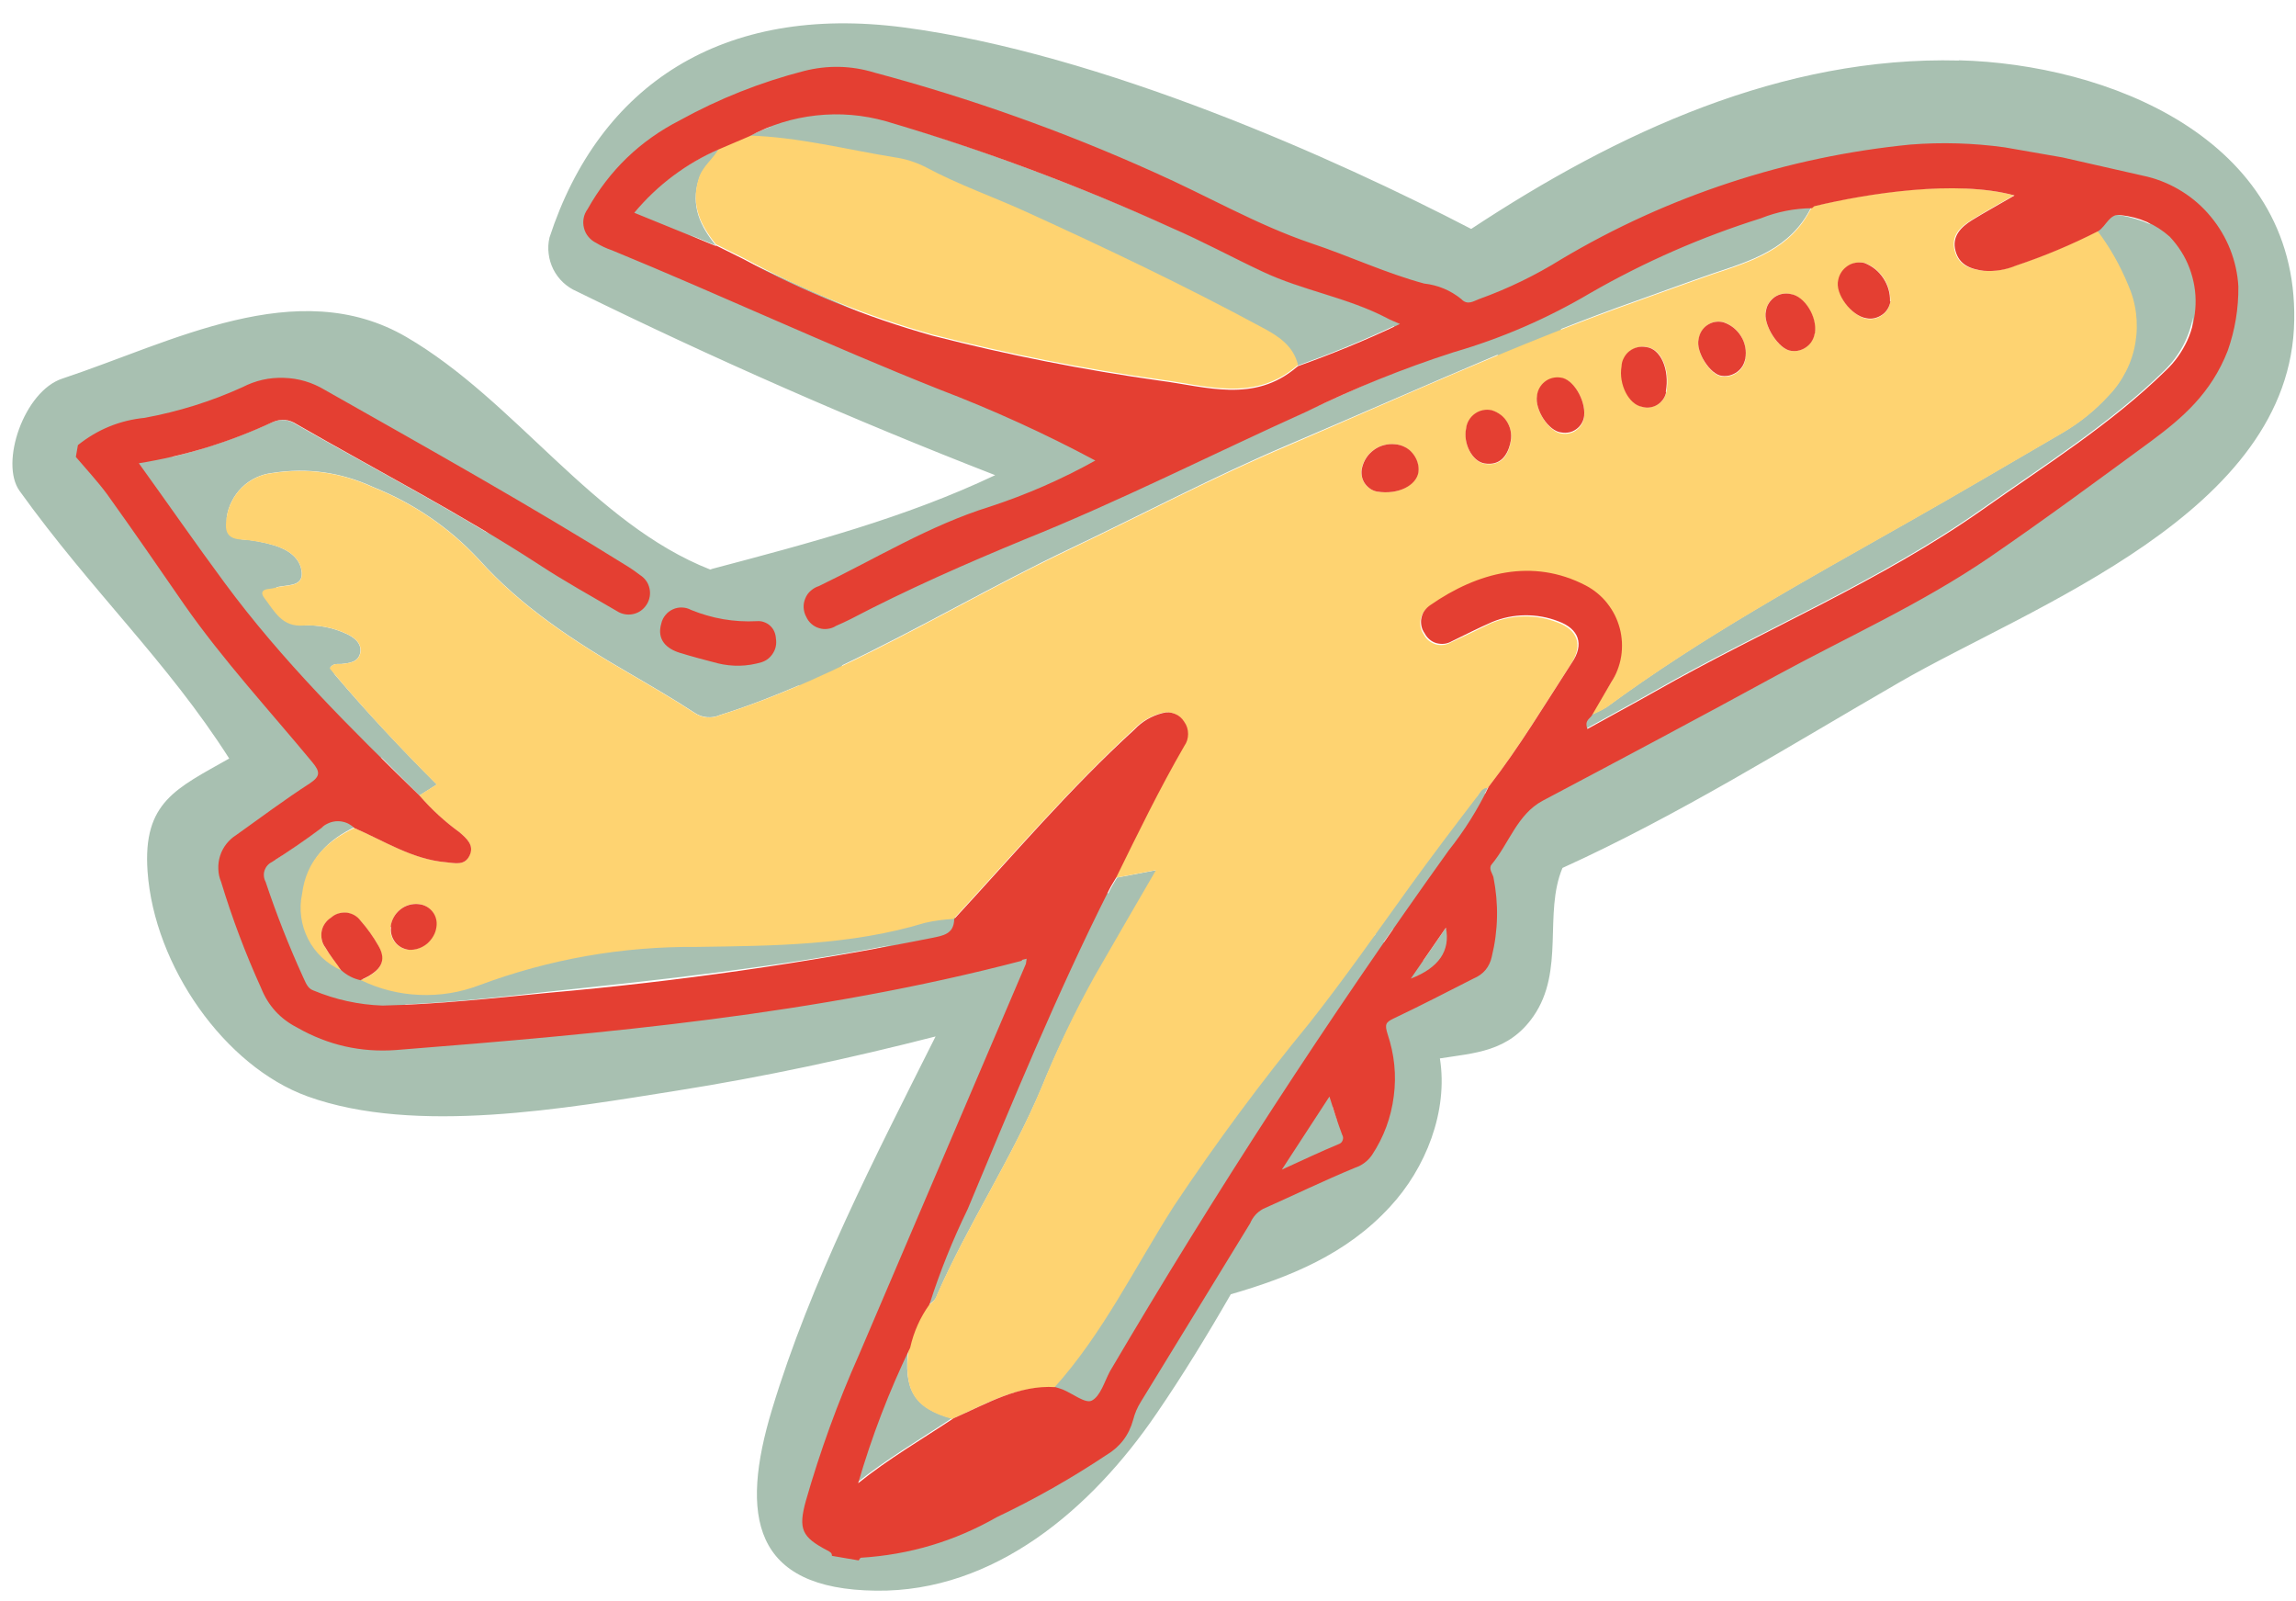 <?xml version="1.0" encoding="UTF-8"?>
<svg id="Layer_2" data-name="Layer 2" xmlns="http://www.w3.org/2000/svg" xmlns:xlink="http://www.w3.org/1999/xlink" viewBox="0 0 221.58 154.51">
  <defs>
    <style>
      .cls-1 {
        fill: none;
      }

      .cls-2 {
        fill: #e43f32;
      }

      .cls-3 {
        fill: #fed371;
      }

      .cls-4 {
        fill: #a8c0b1;
      }

      .cls-5 {
        clip-path: url(#clippath);
      }
    </style>
    <clipPath id="clippath">
      <rect class="cls-1" width="221.58" height="154.51"/>
    </clipPath>
  </defs>
  <g id="Layer_1-2" data-name="Layer 1">
    <g class="cls-5">
      <path class="cls-4" d="M206.28,40.67c-10.92,9.53-25.7,15.71-38.12,22.88-8.14,4.7-16.29,9.48-24.89,13.05.12-.21.23-.42.32-.64-.55,0-.73.43-.97.76l-.16.21c-4.82,1.99-9.8,3.48-14.93,4.46-5.24.96-5.08,8.72-.77,9.59-.34.34-.62.72-.86,1.13-4.57,8.2-9.13,16.39-13.69,24.59-.51.13-.98.36-1.4.69-.42.33-.76.72-1.01,1.19-.26.47-.41.96-.46,1.49s0,1.05.16,1.55c-1.96,3.73-4.16,7.33-6.58,10.78-.39.49-.79.97-1.23,1.44h.1c-2.75,3.72-6.23,6.55-10.43,8.5-1.23.53-7.62,2.68-8.73,1.35-1.11-1.33.91-5.64,1.33-6.89,1.6-4.31,3.43-8.52,5.47-12.64,1.93-4.1,3.86-8.2,5.8-12.3-.69,1.64-1.3,3.26-1.92,4.8-1.45,2.98-2.68,6.04-3.69,9.2.43-.2.71-.52.85-.97,3.01-6.85,7.18-13.09,10.08-20,1.23-3.02,2.64-5.99,4.18-8.87.86-.26,1.72-.5,2.58-.77,3.44-1.11,3.61-4.8,1.96-7.18.79-1.35,1.59-2.72,2.46-4.13l-3.92.74c-.22.38-.47.75-.66,1.14l-.18.38c-.96-.32-1.92-.32-2.88,0-.86.28-1.72.53-2.58.8-.46-.19-.94-.3-1.44-.33s-.99.03-1.47.17c-.48.14-.92.36-1.32.65-.4.29-.75.65-1.03,1.06-1.5.43-2.99.85-4.49,1.23.33-.34.47-.75.43-1.23-.93.05-1.86.17-2.77.38-7.21,2.18-14.59,2.21-21.98,2.32-7.23-.06-14.23,1.17-21.01,3.69-1.86.71-3.78,1.02-5.76.94-1.99-.08-3.87-.56-5.66-1.42-.73-.15-1.36-.48-1.91-.98-.69-.3-1.31-.72-1.86-1.23-.55-.52-1-1.11-1.34-1.78-.35-.67-.57-1.38-.67-2.13-.1-.75-.08-1.49.08-2.23.42-3.25,2.37-5.09,5.05-6.37-.21-.21-.46-.37-.73-.49-.28-.11-.57-.17-.86-.17s-.59.06-.86.17c-.28.11-.52.28-.73.49-1.5,1.11-3.04,2.19-4.61,3.22.39-2.3,2.19-4.09,6.32-4.44.63-.09,1.21-.3,1.75-.63.54-.33.99-.75,1.36-1.26s.62-1.08.76-1.7.15-1.24.03-1.86l3.69,3.69c.52-.33,1.03-.66,1.68-1.06-3.49-3.5-6.75-6.96-9.84-10.6l-.44-.7c.3-.42.74-.31,1.08-.33.77-.09,1.61-.17,1.8-1.07.18-.9-.57-1.5-1.33-1.84-1.33-.62-2.73-.88-4.19-.8-.85-1.23-1.71-2.46-2.58-3.69.97-.27,2.57,0,2.46-1.43-.11-1.43-1.38-2.23-2.66-2.62-1.04-.31-2.11-.51-3.2-.58-.45-.59-.91-1.23-1.38-1.77v-.33c.08-.56.24-1.08.5-1.58.25-.5.58-.95.98-1.34.4-.39.86-.71,1.36-.94.51-.24,1.04-.39,1.6-.45,3.36-.52,6.59-.06,9.68,1.36,3.92,1.57,7.33,3.89,10.21,6.98,4.11,4.59,9.23,7.93,14.52,10.99,2.11,1.23,4.23,2.46,6.28,3.8.36.25.76.4,1.2.44.44.04.86-.02,1.26-.2,2.58-.81,5.09-1.78,7.57-2.84h.74c.73.07,1.42-.08,2.06-.44.64-.36,1.13-.87,1.45-1.53,7.45-3.54,14.61-7.75,22.06-11.29,6.96-3.31,13.78-6.92,20.9-9.95,6.76-2.88,13.53-5.88,20.25-8.71l.11.06c2.79,1.6,5.2-.14,6.06-2.56,2.32-.91,4.67-1.81,7.03-2.64,2.36-.84,5.05-1.83,7.59-2.71,3.69-1.23,7.51-2.37,9.5-6.38-1.7.02-3.34.34-4.92.97-5.75,1.81-11.24,4.21-16.46,7.21-.81.47-1.64.91-2.46,1.34-.02-.57-.14-1.13-.36-1.66,9.06-5.64,18.78-10.18,29.28-11.88,7.08-1.14,14.75-1.02,21.46,1.66,2.33.93,4.4,2.26,6.21,4-.96-.42-1.96-.72-3-.89-1.08-.21-1.41,1.06-2.18,1.54,1.2,1.59,2.17,3.31,2.93,5.15.4.89.66,1.81.78,2.77.12.96.1,1.92-.06,2.88-.16.96-.46,1.87-.9,2.73-.44.87-.99,1.65-1.66,2.35-1.28,1.4-2.74,2.58-4.36,3.54-4.99,2.9-9.96,5.84-14.99,8.68-9.84,5.58-19.87,11.07-29.04,17.82-.48.29-.99.54-1.51.74-.18.36-.77.48-.45,1.34,2.2-1.23,4.38-2.39,6.53-3.61,10.51-5.98,21.74-10.59,31.7-17.62,6-4.24,12.3-8.18,17.58-13.35,1.43-1.42,2.34-3.11,2.73-5.09-.09,3.32-1.75,6.89-5.32,10.01h0ZM140.64,91.91c-.25.28-.55.46-.91.54.21-1,.15-1.98-.18-2.94-.74,1.08-1.44,2.1-2.2,3.2-.62,0-1.23.06-1.83.16l-.64.17c-.23-.85-.68-1.56-1.35-2.13l.87-1.23c2.26-.59,4.5-1.23,6.7-2.03.18,1.59.18,3.42-.45,4.25h0ZM129.04,108.07l-.42-1.23,1.23-2.3c.11,1.26-.16,2.44-.81,3.53h0ZM132.44,90.18l.34-.1-.15.21c-.06-.04-.13-.08-.2-.11ZM59.25,96.41c-6.07.82-12.3,1.66-18.36.82-.63-.07-1.23-.18-1.87-.3,4.62-.21,9.21-.7,13.81-1.23,11.07-1.16,22.22-2.39,33.2-4.51-8.83,2.21-17.76,3.95-26.78,5.21ZM28.73,39.43c7.02-.28,13.41,7.38,18.44,12.06-6.15-3.69-12.41-7-18.59-10.54-.74-.49-1.52-.55-2.34-.2-3.09,1.42-6.28,2.53-9.58,3.33l-.87-1.01c4.32-1.72,8.89-3.49,12.94-3.65ZM66.52,22.64l2.57,1.05c-1.51-1.86-2.46-3.85-1.65-6.37.38-1.23,1.46-1.89,1.99-2.98-1.28.58-2.51,1.25-3.69,2.02,2.45-2.36,5.36-3.75,8.74-4.17-.76.28-1.5.6-2.23.96,4.75.15,9.36,1.34,14.02,2.1,1.06.15,2.06.47,3.01.95,3.16,1.7,6.53,2.86,9.76,4.34,7.68,3.5,15.31,7.13,22.75,11.15,1.49.8,2.96,1.71,3.42,3.6,3.09-1.11,6.15-2.35,9.3-3.82.27.78.69,1.45,1.28,2.02.59.57,1.28.98,2.06,1.22-4.08,1.38-8,3.27-11.95,5.04-4.8,2.16-9.55,4.43-14.34,6.65.6-2.23-.21-4.92-2.46-5.78-14.45-5.34-28.65-11.34-42.59-17.99ZM134.39,30.92l-.49-.26c-3.85-2.02-8.15-2.66-12.06-4.5-2.94-1.39-5.78-2.94-8.78-4.23-7.96-3.57-16.1-6.68-24.42-9.33,15.25,2.55,33.68,10.51,45.65,16.41-.1.64-.06,1.28.1,1.91ZM189.05,5.84c-17.03-.44-32.93,6.92-47.07,16.25-13-6.75-35.65-16.93-54.8-19.45-17.45-2.27-29.33,5.52-34.15,20.28-.12.52-.15,1.04-.08,1.57.06.53.22,1.03.45,1.5.24.47.55.89.94,1.26.39.36.82.65,1.31.86,13.23,6.5,26.69,12.41,40.39,17.74-8.68,4.12-18,6.58-27.31,9.04l-.18.07c-11.31-4.44-18.79-16.3-29.33-22.44-10.54-6.14-22.69.53-33.2,4.01-3.69,1.2-6.07,8.14-4.13,10.84,7,9.74,14.23,16.41,20.23,25.82-5.08,2.89-8.35,4.18-7.88,10.89.64,9.14,7.45,18.82,15.43,21.71,10.43,3.77,25.08,1.12,35.66-.55,8.41-1.33,16.72-3.12,24.96-5.23-5.88,11.72-12.05,23.62-15.79,36.01-3.09,10.22-1.91,17.34,10.05,17.47,11.41.14,20.77-7.87,27.05-17.07,2.53-3.69,4.92-7.6,7.18-11.53,5.69-1.65,11.16-3.86,15.37-8.45,3.43-3.69,5.63-9.2,4.81-14.31,3.31-.53,6.63-.61,9.03-4.07,3.05-4.41.96-9.92,2.8-14.31,11.2-5.08,21.81-11.73,32.5-17.9,12.75-7.38,37.86-16.34,38.12-34.96.31-17.64-18.2-24.71-32.35-25.07Z"/>
      <path class="cls-4" d="M87.66,130.04c-2.03,4.22-3.7,8.59-5.02,13.08,2.95-2.36,6.15-4.23,9.21-6.26-3.65-1.02-4.67-2.78-4.19-6.82Z"/>
      <path class="cls-3" d="M34.18,79.89c2.89,1.23,5.59,3.01,8.83,3.3.87.07,1.82.39,2.29-.65.47-1.05-.31-1.66-.97-2.24-1.43-1.03-2.72-2.21-3.87-3.54.52-.33,1.03-.66,1.68-1.06-3.69-3.69-7.12-7.38-10.32-11.2.3-.57.79-.39,1.16-.43.77-.09,1.61-.17,1.8-1.07.18-.9-.57-1.5-1.33-1.84-1.33-.62-2.73-.88-4.19-.8-2.05.16-2.78-1.39-3.76-2.67-.39-.52-.16-.81.43-.86.25-.03.5-.07.74-.14.97-.28,2.57,0,2.46-1.44-.11-1.44-1.38-2.23-2.66-2.62-1.05-.31-2.13-.5-3.22-.57-1.43-.09-1.57-.9-1.38-2.1.08-.56.24-1.08.5-1.58.25-.5.58-.95.98-1.34.4-.39.86-.71,1.36-.94.51-.24,1.04-.39,1.6-.45,3.36-.52,6.59-.06,9.68,1.36,3.92,1.57,7.33,3.89,10.21,6.98,4.11,4.59,9.23,7.93,14.52,10.99,2.11,1.23,4.23,2.46,6.28,3.8.36.25.76.4,1.2.44.44.04.86-.02,1.26-.2,11.99-3.8,22.6-10.7,33.89-16.06,6.96-3.31,13.78-6.92,20.9-9.93,11.07-4.75,22.13-9.84,33.46-13.86,2.53-.9,5.05-1.83,7.59-2.71,3.69-1.23,7.51-2.37,9.5-6.38.11-.07.2-.18.31-.21,5.02-1.23,13.61-2.57,19.24-1.02-1.48.86-2.82,1.59-4.11,2.39-1.06.66-1.98,1.49-1.6,2.95.38,1.46,1.51,1.77,2.74,1.93,1.08.08,2.11-.09,3.11-.5,2.73-.91,5.38-2.03,7.94-3.33,1.2,1.59,2.17,3.31,2.93,5.15.4.89.66,1.81.78,2.77.12.96.1,1.92-.06,2.88-.16.96-.46,1.87-.9,2.73-.44.87-.99,1.65-1.66,2.35-1.3,1.42-2.78,2.62-4.44,3.59-4.99,2.9-9.96,5.84-14.99,8.68-9.84,5.58-19.87,11.07-29.04,17.82-.48.29-.99.54-1.51.74l1.87-3.05c.25-.38.45-.79.62-1.21.16-.42.28-.86.35-1.31s.1-.9.07-1.36-.09-.9-.21-1.34c-.12-.44-.28-.86-.48-1.27-.2-.41-.45-.79-.73-1.14-.28-.36-.6-.68-.95-.97s-.73-.54-1.13-.75c-5.13-2.67-10.41-1.23-14.98,1.89-.22.14-.41.32-.56.53-.15.22-.25.45-.31.71s-.05.52,0,.78c.05.26.16.49.31.71.12.23.27.43.47.59.2.16.42.28.67.36.25.07.5.09.75.06s.49-.11.72-.24c1.3-.59,2.57-1.23,3.9-1.86,1.02-.42,2.08-.64,3.19-.65,1.11-.01,2.17.18,3.2.58,1.99.73,2.46,2.21,1.3,4.01-2.61,4.03-5.08,8.16-8.02,11.95-.55,0-.73.43-.97.76-2.21,2.89-4.4,5.77-6.53,8.72-3.2,4.44-6.34,8.93-9.73,13.23-4.65,5.66-9,11.54-13.06,17.63-3.77,5.9-6.84,12.3-11.57,17.55-3.69-.23-6.7,1.62-9.84,3.01-3.69-1.02-4.73-2.78-4.19-6.82.34-1.52.96-2.9,1.87-4.17.42-.2.71-.53.85-.97,3.01-6.85,7.18-13.09,10.08-20.01,1.49-3.68,3.19-7.25,5.12-10.72,1.91-3.34,3.85-6.66,5.94-10.27l-3.92.74c2.11-4.29,4.21-8.61,6.59-12.74.24-.35.37-.74.37-1.16s-.12-.81-.37-1.16c-.22-.36-.53-.61-.92-.77-.39-.15-.79-.18-1.19-.07-1.06.27-1.96.8-2.72,1.59-6.15,5.67-11.68,12.09-17.37,18.28-.93.05-1.86.17-2.77.38-7.19,2.18-14.6,2.21-21.98,2.32-7.23-.06-14.23,1.17-21.01,3.69-1.86.71-3.78,1.02-5.77.94-1.99-.08-3.88-.56-5.67-1.42,1.98-.87,2.46-1.84,1.71-3.27-.5-.88-1.08-1.7-1.75-2.46-.16-.22-.36-.39-.6-.53-.24-.13-.49-.21-.76-.24-.27-.03-.54,0-.8.09s-.49.22-.69.4c-.24.15-.43.34-.59.57-.16.23-.26.48-.31.75-.05.27-.05.55.02.82.06.27.18.52.34.74.45.76,1.02,1.45,1.54,2.18-.69-.3-1.31-.72-1.86-1.23-.55-.52-1-1.11-1.34-1.78s-.57-1.38-.67-2.13c-.1-.75-.08-1.49.08-2.23.42-3.25,2.37-5.09,5.05-6.37M182.44,29.07c.01-.81-.2-1.55-.65-2.23s-1.05-1.16-1.81-1.46c-.28-.07-.56-.07-.85-.02-.28.05-.55.16-.79.32-.24.16-.44.36-.59.61-.16.24-.26.51-.3.79-.34,1.23,1.23,3.43,2.73,3.69.26.04.52.03.78-.04.26-.06.49-.18.71-.34.21-.16.39-.35.52-.58.13-.23.22-.48.25-.74M160.82,37.82c.38-2.18-.52-4.18-1.89-4.33-.28-.06-.57-.05-.85.02s-.54.19-.77.37-.41.4-.54.66c-.13.26-.2.53-.22.82-.3,1.71.7,3.69,2,3.9.25.06.49.07.74.03.25-.04.48-.13.7-.26.21-.14.39-.31.54-.52.14-.21.24-.44.29-.69M132.9,47.44c2,.31,3.69-.57,3.97-1.87.03-.33,0-.65-.09-.97-.1-.32-.25-.6-.47-.86-.21-.25-.47-.46-.76-.61s-.61-.24-.94-.26c-.36-.04-.71,0-1.06.08-.35.09-.67.24-.96.45-.29.21-.54.46-.74.76-.2.3-.34.62-.42.97-.06.25-.08.5-.03.76s.13.49.27.71c.14.22.32.4.53.54s.45.24.7.29M175.13,32.17c.25-1.61-1.02-3.61-2.35-3.8-.27-.06-.53-.06-.8-.01-.27.05-.51.15-.74.31-.22.15-.41.35-.55.58s-.24.48-.28.75c-.33,1.23,1.23,3.76,2.46,3.86.26.03.52.02.77-.05.25-.07.48-.18.69-.34.21-.16.38-.35.52-.57.13-.22.22-.47.26-.72M152.88,40.18c.2-1.54-1.12-3.69-2.3-3.69-.27-.04-.54-.02-.8.05-.26.07-.5.19-.71.37s-.38.38-.51.62c-.13.24-.2.5-.22.77-.22,1.33,1.23,3.42,2.35,3.53.26.05.52.04.78-.02.26-.06.49-.17.7-.34.21-.16.38-.36.5-.59.13-.23.2-.48.22-.75M145.75,42.84c.09-.33.12-.67.08-1.01-.04-.34-.14-.67-.31-.97-.17-.3-.39-.56-.66-.78-.27-.21-.57-.37-.91-.46-.28-.06-.56-.06-.84,0-.28.06-.54.17-.77.34-.23.17-.42.38-.57.62-.15.25-.24.51-.27.8-.32,1.41.59,3.2,1.8,3.38,1.45.22,2.16-.66,2.46-1.92M168.43,34.62c.06-.37.06-.75,0-1.12-.07-.37-.2-.72-.4-1.05-.2-.33-.44-.61-.74-.84-.3-.24-.62-.41-.98-.53-.27-.06-.54-.06-.81-.01-.27.05-.52.16-.75.32-.23.16-.41.36-.55.6-.14.24-.23.49-.26.77-.3,1.23,1.13,3.47,2.26,3.57.26.03.51.01.76-.05.25-.07.48-.18.69-.33.21-.15.38-.34.52-.56.14-.22.23-.46.27-.71M37.7,89.45c-.03.26-.02.52.05.77.07.25.19.49.35.69s.36.37.59.5c.23.13.48.21.74.23.32.01.63-.03.93-.13.3-.1.58-.26.82-.46.25-.2.45-.45.6-.73.16-.28.25-.58.3-.89.04-.25.03-.51-.03-.76-.06-.25-.17-.48-.32-.69-.15-.21-.34-.37-.57-.5-.22-.13-.46-.21-.72-.24-.33-.04-.65-.01-.97.08-.32.09-.6.24-.86.45-.26.21-.46.46-.62.75-.16.29-.25.6-.28.93"/>
      <path class="cls-3" d="M69.43,14.31l2.88-1.23c4.75.15,9.36,1.34,14.02,2.1,1.06.15,2.06.47,3.01.95,3.16,1.7,6.53,2.86,9.76,4.34,7.68,3.5,15.31,7.13,22.75,11.15,1.49.8,2.96,1.71,3.42,3.6l-.15.11c-4.08,3.48-8.72,1.87-13.12,1.3-7.42-1.04-14.75-2.49-22.01-4.35-6.35-1.78-12.42-4.24-18.22-7.38l-2.68-1.33c-1.51-1.86-2.46-3.85-1.65-6.37.38-1.23,1.46-1.89,1.99-2.98"/>
      <path class="cls-2" d="M98.6,92.71c-19.81,5.19-40.08,7.01-60.37,8.61-3.4.25-6.58-.47-9.54-2.16-1.64-.84-2.81-2.11-3.49-3.82-1.51-3.33-2.8-6.74-3.86-10.24-.17-.4-.26-.82-.27-1.25-.02-.43.04-.86.17-1.27.13-.41.33-.79.6-1.14.27-.34.58-.63.95-.86,2.36-1.68,4.68-3.42,7.11-4.99,1.02-.68,1.01-1.11.26-2.02-4.17-5.04-8.61-9.84-12.38-15.23-2.46-3.57-4.92-7.13-7.45-10.66-.91-1.23-2-2.4-3.01-3.59l.2-1.14c1.89-1.51,4.03-2.39,6.43-2.63,3.26-.6,6.41-1.58,9.43-2.95,1.26-.65,2.59-.96,4.01-.91,1.42.04,2.73.43,3.95,1.16,9.84,5.57,19.67,11.07,29.34,17.1.37.23.73.5,1.08.76.23.15.43.33.59.55.16.22.27.47.33.74.06.27.07.54.02.81-.05.27-.14.52-.29.75-.15.23-.33.43-.55.59-.22.16-.47.27-.74.33-.27.06-.54.07-.81.02-.27-.05-.52-.14-.75-.29-2.55-1.49-5.12-2.91-7.57-4.52-7.57-4.92-15.58-9.05-23.36-13.53-.74-.48-1.51-.55-2.32-.2-4.12,1.92-8.42,3.25-12.91,3.97,2.88,4,5.5,7.78,8.25,11.5,5.58,7.57,12.19,14.09,18.84,20.57,1.15,1.33,2.44,2.51,3.86,3.54.66.58,1.45,1.23.97,2.24-.48,1.01-1.41.73-2.29.65-3.23-.28-5.94-2.05-8.83-3.3-.21-.21-.46-.37-.73-.49-.28-.11-.57-.17-.86-.17s-.59.06-.86.17c-.28.11-.52.28-.73.49-1.55,1.16-3.14,2.25-4.78,3.28-.17.08-.32.2-.44.34-.12.14-.21.3-.27.48s-.08.36-.06.55.07.37.16.53c1.04,3.12,2.24,6.17,3.6,9.16.25.5.42,1.13,1.01,1.33,2.14.89,4.36,1.38,6.68,1.46,5.35-.12,10.66-.71,15.98-1.23,12.45-1.09,24.8-2.86,37.06-5.3,1.05-.22,2.1-.36,2.13-1.82,5.69-6.15,11.18-12.62,17.39-18.28.75-.79,1.65-1.32,2.71-1.59.4-.11.8-.09,1.19.07.39.15.69.41.91.77.25.35.37.74.37,1.17s-.12.82-.37,1.17c-2.39,4.13-4.48,8.43-6.59,12.73-.22.38-.47.75-.66,1.14-5.04,10.01-9.32,20.45-13.65,30.81-1.45,2.98-2.68,6.04-3.69,9.2-.9,1.26-1.52,2.65-1.86,4.17-2.04,4.22-3.71,8.58-5.02,13.08,2.94-2.37,6.15-4.23,9.2-6.26,3.18-1.39,6.25-3.25,9.84-3.01.23.07.48.14.71.23.95.39,2.18,1.38,2.79,1.07.84-.42,1.23-1.84,1.76-2.83,10.16-17.26,21.05-34.02,32.69-50.26,1.52-1.91,2.8-3.95,3.86-6.15,2.94-3.79,5.41-7.92,8.02-11.95,1.23-1.8.69-3.28-1.3-4.01-1.03-.4-2.1-.59-3.2-.58-1.11.01-2.17.23-3.19.65-1.32.57-2.59,1.23-3.9,1.86-.22.13-.46.21-.72.24s-.51,0-.75-.06c-.25-.07-.47-.19-.67-.36-.2-.17-.35-.36-.47-.59-.15-.21-.26-.45-.31-.71-.05-.26-.06-.52,0-.78s.15-.5.31-.71.34-.39.56-.53c4.56-3.16,9.84-4.56,14.98-1.89.4.21.78.46,1.13.75.35.29.67.61.95.97s.53.74.73,1.14.36.83.48,1.27c.12.44.18.89.21,1.34.02.45,0,.91-.07,1.36-.07.45-.19.89-.35,1.31-.16.43-.37.83-.62,1.21l-1.84,3.16c-.18.36-.77.48-.45,1.34,2.2-1.23,4.38-2.39,6.53-3.61,10.51-5.98,21.74-10.59,31.7-17.62,6.01-4.24,12.3-8.18,17.58-13.35.44-.41.83-.86,1.18-1.35.35-.49.65-1.01.9-1.55.25-.55.44-1.11.57-1.7s.21-1.18.23-1.78c.02-.6-.02-1.2-.12-1.79-.1-.59-.26-1.17-.47-1.73-.21-.56-.48-1.1-.8-1.6-.32-.51-.69-.98-1.1-1.42-1.35-1.2-2.93-1.89-4.72-2.08-1.08-.21-1.41,1.06-2.18,1.54-2.57,1.31-5.21,2.42-7.94,3.33-.99.41-2.03.58-3.1.5-1.23-.16-2.37-.53-2.74-1.93-.37-1.4.53-2.29,1.59-2.95,1.29-.8,2.63-1.52,4.11-2.39-5.63-1.55-14.23-.18-19.24,1.02-.11,0-.2.14-.31.21-1.7.02-3.34.34-4.92.97-5.75,1.81-11.24,4.21-16.46,7.21-4.16,2.46-8.56,4.37-13.21,5.72-4.88,1.57-9.62,3.49-14.23,5.75-9.05,4.08-17.96,8.61-27.14,12.3-5.72,2.36-11.36,4.84-16.86,7.72-.44.23-.9.42-1.36.63-.24.16-.51.25-.8.29-.29.04-.57.02-.84-.07-.28-.08-.52-.22-.74-.41-.22-.19-.38-.42-.5-.68-.15-.27-.23-.57-.25-.88-.02-.31.04-.61.16-.9.12-.29.29-.54.53-.74.23-.21.5-.36.79-.45,5.46-2.63,10.66-5.85,16.49-7.66,3.54-1.16,6.93-2.64,10.18-4.45-4.89-2.62-9.94-4.91-15.12-6.89-10.61-4.22-20.98-9.06-31.53-13.4-.54-.18-1.04-.42-1.52-.71-.29-.14-.54-.34-.75-.59-.21-.25-.35-.53-.43-.85-.08-.31-.09-.63-.03-.95.06-.32.19-.61.38-.87,2.1-3.75,5.07-6.61,8.9-8.57,3.79-2.09,7.79-3.68,11.99-4.76,2.29-.58,4.56-.53,6.81.16,9.24,2.47,18.23,5.67,26.95,9.6,5.08,2.25,9.95,5.09,15.17,6.86,3.69,1.23,7.18,2.88,10.91,3.89,1.34.15,2.54.65,3.59,1.5.6.65,1.23.17,1.71,0,2.78-1,5.42-2.28,7.93-3.84,5.14-3.06,10.55-5.52,16.24-7.39,5.68-1.87,11.5-3.09,17.45-3.68,3.05-.24,6.09-.15,9.12.27l5.57.97c2.73.63,5.46,1.23,8.19,1.86,1.2.3,2.32.78,3.37,1.44,1.05.66,1.96,1.46,2.75,2.42.79.95,1.41,2,1.87,3.15.45,1.15.72,2.34.79,3.58.02,2.13-.32,4.2-1.03,6.21-1.61,4.11-4.35,6.46-7.38,8.71-5.18,3.8-10.34,7.61-15.64,11.24-6.53,4.46-13.67,7.65-20.56,11.4-7.48,4.08-15,8.08-22.54,12.07-2.46,1.33-3.23,4.12-4.92,6.15-.32.39.09.87.18,1.23.51,2.57.46,5.12-.16,7.66-.22,1.01-.81,1.71-1.76,2.11-2.56,1.3-5.12,2.63-7.72,3.86-.77.37-.86.57-.58,1.49.66,1.96.87,3.96.6,6.01-.26,2.05-.96,3.94-2.1,5.67-.41.59-.96,1-1.64,1.23-2.98,1.23-5.93,2.66-8.89,3.98-.57.32-.98.78-1.23,1.38-3.52,5.74-7.03,11.48-10.54,17.21-.34.54-.59,1.12-.75,1.75-.4,1.47-1.26,2.61-2.57,3.39-3.39,2.26-6.92,4.26-10.6,6.01-4.06,2.32-8.43,3.62-13.09,3.91-.09,0-.16.17-.23.26l-2.58-.44c0-.32-.21-.39-.44-.52-2.46-1.29-2.83-2.05-2.08-4.78,1.38-4.81,3.08-9.5,5.12-14.08,5.37-12.57,10.74-25.15,16.12-37.75l.07-.49-.44.11M69.09,23.68l2.68,1.33c5.8,3.14,11.87,5.6,18.22,7.38,7.26,1.86,14.59,3.31,22.01,4.35,4.4.57,9.04,2.18,13.12-1.3l.15-.11c3.26-1.17,6.46-2.46,9.84-4.07-.59-.26-.93-.38-1.23-.55-3.85-2.02-8.15-2.66-12.06-4.51-2.94-1.38-5.78-2.93-8.77-4.22-8.94-4.07-18.13-7.5-27.55-10.28-2.21-.62-4.45-.81-6.73-.56-2.28.25-4.43.92-6.45,2.01l-2.88,1.23c-3.23,1.4-5.97,3.45-8.23,6.15l7.88,3.21M123.69,112.87c2.15-.98,3.81-1.77,5.48-2.46.19-.06.33-.18.4-.37.08-.19.06-.37-.04-.54-.43-1.16-.81-2.32-1.23-3.69-1.49,2.3-2.89,4.44-4.6,7.06M139.54,89.51c-1.11,1.62-2.13,3.1-3.39,4.92q4.06-1.56,3.39-4.92"/>
      <path class="cls-2" d="M69.29,64.01c-1.23-.32-2.46-.64-3.69-1.02-1.23-.38-2.25-1.23-1.78-2.83.07-.3.2-.57.4-.81.19-.24.43-.42.71-.55.28-.13.57-.19.88-.18s.6.08.87.23c2.03.83,4.15,1.2,6.34,1.09.24-.02.47,0,.69.08.23.08.43.19.6.35.18.16.32.35.41.56s.15.44.16.68c.08.49,0,.96-.26,1.39-.26.43-.62.73-1.09.89-1.42.43-2.85.46-4.29.11"/>
      <path class="cls-2" d="M34.83,94.59c-.73-.15-1.36-.48-1.91-.98-.52-.73-1.08-1.41-1.52-2.18-.17-.22-.28-.47-.34-.74-.06-.27-.07-.54-.02-.82.05-.27.15-.52.31-.75.16-.23.35-.42.59-.57.2-.18.43-.32.69-.4.26-.08.52-.11.8-.09.27.03.53.11.76.24s.44.31.6.53c.67.76,1.25,1.58,1.75,2.46.8,1.41.27,2.39-1.7,3.26"/>
      <path class="cls-2" d="M182.44,29.07c-.04.26-.13.51-.27.74-.14.23-.32.42-.54.57-.22.15-.46.26-.72.32-.26.06-.52.06-.78.01-1.46-.22-3.07-2.36-2.73-3.69.05-.28.16-.54.32-.78.16-.24.36-.43.6-.59s.5-.26.78-.3.56-.04.84.03c.75.3,1.36.78,1.81,1.46.45.68.67,1.42.65,2.23"/>
      <path class="cls-2" d="M160.8,37.82c-.05.25-.14.49-.29.7-.15.21-.33.39-.55.53-.22.14-.46.22-.71.26-.26.04-.51.02-.76-.05-1.3-.21-2.3-2.19-2-3.9.01-.29.08-.56.22-.82.13-.26.31-.48.54-.66s.48-.3.77-.37c.28-.07.57-.07.85-.02,1.38.15,2.29,2.15,1.89,4.33"/>
      <path class="cls-2" d="M132.92,47.44c-.25-.05-.49-.14-.7-.29s-.39-.33-.53-.54c-.14-.22-.23-.45-.27-.71s-.03-.51.03-.76c.08-.35.22-.68.42-.98.2-.3.45-.55.74-.76.29-.21.61-.36.96-.45.35-.09.7-.12,1.06-.08.33.02.64.11.94.26.3.15.55.35.76.61.21.25.37.54.47.86.1.32.13.64.09.97-.22,1.3-1.97,2.18-3.96,1.87"/>
      <path class="cls-2" d="M175.13,32.18c-.04.26-.13.5-.26.72-.13.22-.31.42-.52.57-.21.16-.44.27-.69.34-.25.07-.51.08-.77.05-1.23-.1-2.8-2.59-2.46-3.86.04-.27.13-.52.28-.75s.33-.42.55-.58c.22-.15.47-.26.74-.31.27-.05.53-.05.8.01,1.34.18,2.61,2.19,2.35,3.8"/>
      <path class="cls-2" d="M152.88,40.13c-.03.26-.11.5-.24.72-.13.22-.3.41-.51.56-.21.15-.44.26-.69.31s-.5.06-.76.01c-1.23-.11-2.57-2.2-2.35-3.52.02-.27.1-.52.23-.76.13-.24.3-.44.51-.61.21-.17.45-.29.71-.36.26-.07.53-.09.8-.05,1.23.09,2.46,2.19,2.3,3.69"/>
      <path class="cls-2" d="M145.75,42.8c-.31,1.23-1.02,2.14-2.46,1.92-1.23-.18-2.11-1.97-1.8-3.38.03-.29.12-.55.27-.8.15-.25.34-.46.57-.62.23-.17.49-.28.77-.34.28-.06.56-.06.84,0,.33.09.63.25.91.46.27.21.49.47.66.78s.27.62.31.97c.04.34.01.68-.08,1.01"/>
      <path class="cls-2" d="M168.43,34.62c-.05.26-.14.49-.27.71-.14.22-.31.41-.52.56-.21.15-.44.26-.69.33-.25.07-.5.08-.76.05-1.13-.1-2.56-2.31-2.26-3.55.04-.27.13-.53.27-.76.14-.23.33-.43.55-.58s.47-.26.74-.31c.27-.05.54-.04.81.02.36.12.69.29.99.53s.54.51.74.84c.2.32.33.67.4,1.04.07.37.07.74,0,1.12"/>
      <path class="cls-2" d="M37.7,89.45c.03-.33.13-.64.29-.93.16-.29.37-.54.63-.75.26-.21.55-.36.87-.45.32-.09.64-.11.97-.07.26.03.5.11.73.24.23.13.42.3.57.5.16.21.27.44.33.69.06.25.07.51.03.76-.04.32-.14.61-.3.89-.16.28-.36.52-.6.73-.25.2-.52.36-.82.46-.3.1-.61.15-.93.13-.26-.03-.51-.11-.74-.23-.23-.13-.43-.29-.59-.5s-.28-.44-.35-.69c-.07-.25-.09-.51-.05-.77"/>
    </g>
  </g>
</svg>